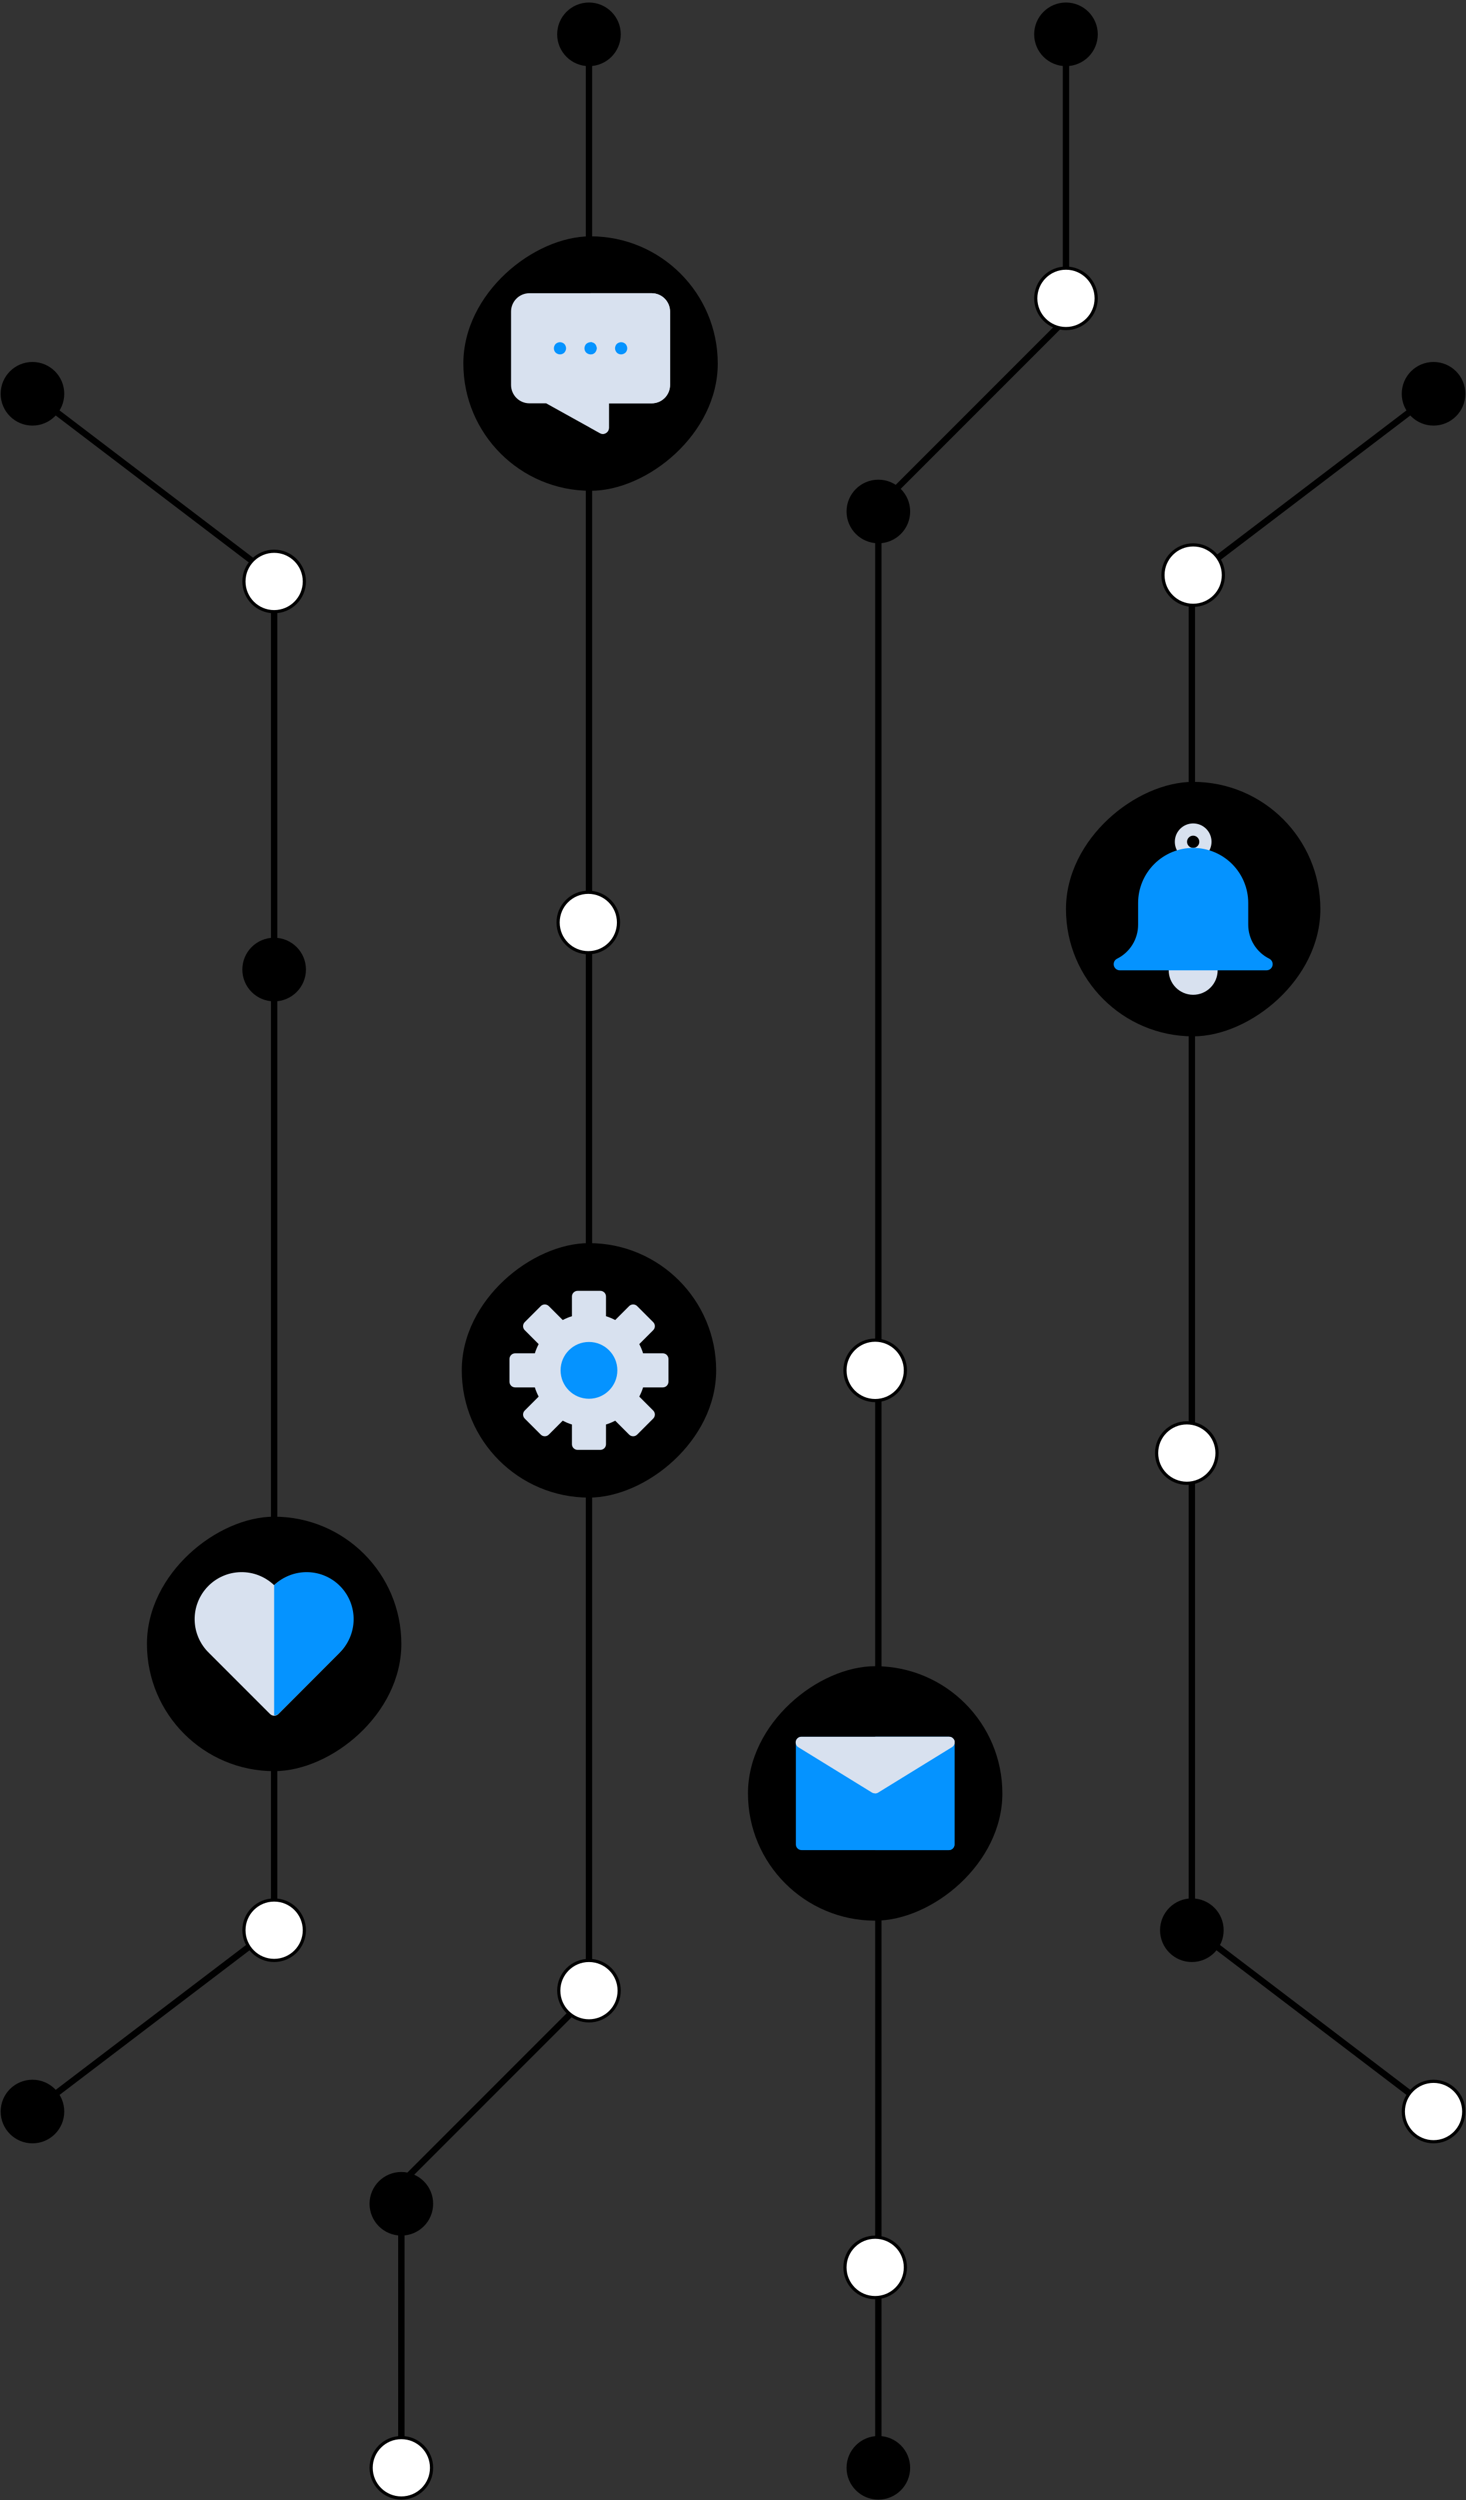 <svg width="461" height="786" viewBox="0 0 461 786" fill="none" xmlns="http://www.w3.org/2000/svg">
<rect x="0" y="0" width="461" height="786" fill="#333333" stroke="none"/>
<path d="M10.207 663.793L86.207 605.963L86.207 181.623L10.207 123.793" stroke="black" stroke-width="2"/>
<circle cx="10.207" cy="663.793" r="10" transform="rotate(-90 10.207 663.793)" fill="black"/>
<circle cx="86.207" cy="606.793" r="9.5" transform="rotate(-90 86.207 606.793)" fill="white" stroke="black"/>
<circle cx="10.207" cy="123.793" r="9.5" transform="rotate(-90 10.207 123.793)" fill="black" stroke="black"/>
<circle cx="86.207" cy="182.793" r="9.5" transform="rotate(-90 86.207 182.793)" fill="white" stroke="black"/>
<circle cx="86.207" cy="304.793" r="9.5" transform="rotate(-90 86.207 304.793)" fill="black" stroke="black"/>
<rect x="46.207" y="556.793" width="80" height="80" rx="40" transform="rotate(-90 46.207 556.793)" fill="black"/>
<path d="M106.654 498.795C103.968 496.087 100.337 494.526 96.524 494.439C92.711 494.353 89.013 495.747 86.207 498.33C83.377 495.619 79.586 494.142 75.668 494.226C71.75 494.31 68.026 495.946 65.314 498.776C62.603 501.606 61.127 505.397 61.21 509.315C61.294 513.233 62.931 516.957 65.76 519.669L84.906 538.814C85.079 538.988 85.284 539.127 85.511 539.221C85.737 539.315 85.98 539.364 86.226 539.364C86.471 539.364 86.714 539.315 86.941 539.221C87.167 539.127 87.373 538.988 87.545 538.814L106.654 519.669C108.027 518.299 109.116 516.673 109.859 514.882C110.603 513.091 110.985 511.171 110.985 509.232C110.985 507.293 110.603 505.373 109.859 503.582C109.116 501.791 108.027 500.164 106.654 498.795Z" fill="#D8E1EF"/>
<path d="M87.527 538.814L106.654 519.669C109.483 516.957 111.12 513.233 111.204 509.315C111.287 505.397 109.811 501.606 107.1 498.776C104.388 495.946 100.664 494.31 96.746 494.226C92.828 494.142 89.037 495.619 86.207 498.33V539.223C86.683 539.261 87.156 539.115 87.527 538.814Z" fill="#0593FF"/>
<path d="M126.207 775.793V686.293L185.207 627.293V10.793" stroke="black" stroke-width="2"/>
<circle cx="126.207" cy="775.793" r="9.5" transform="rotate(-90 126.207 775.793)" fill="white" stroke="black"/>
<circle cx="126.207" cy="692.793" r="9.5" transform="rotate(-90 126.207 692.793)" fill="black" stroke="black"/>
<circle cx="185.207" cy="625.793" r="9.5" transform="rotate(-90 185.207 625.793)" fill="white" stroke="black"/>
<circle cx="185.207" cy="10.793" r="9.5" transform="rotate(-90 185.207 10.793)" fill="black" stroke="black"/>
<circle cx="185" cy="290" r="9.5" transform="rotate(-90 185 290)" fill="white" stroke="black"/>
<rect x="145.207" y="470.793" width="80" height="80" rx="40" transform="rotate(-90 145.207 470.793)" fill="black"/>
<path d="M179.85 407.579V413.775C178.851 414.084 177.883 414.485 176.957 414.972L172.582 410.597C172.416 410.429 172.219 410.296 172.001 410.206C171.783 410.115 171.55 410.068 171.314 410.068C171.078 410.068 170.845 410.115 170.627 410.206C170.41 410.296 170.212 410.429 170.046 410.597L165.011 415.632C164.843 415.798 164.71 415.996 164.62 416.213C164.529 416.431 164.482 416.664 164.482 416.9C164.482 417.136 164.529 417.369 164.62 417.587C164.71 417.804 164.843 418.002 165.011 418.168L169.386 422.543C168.899 423.468 168.498 424.437 168.189 425.436H161.993C161.519 425.436 161.065 425.624 160.73 425.959C160.395 426.294 160.207 426.748 160.207 427.222V434.364C160.207 434.838 160.395 435.292 160.73 435.627C161.065 435.962 161.519 436.15 161.993 436.15H168.189C168.498 437.149 168.899 438.117 169.386 439.043L165.011 443.418C164.843 443.584 164.71 443.781 164.62 443.999C164.529 444.217 164.482 444.45 164.482 444.686C164.482 444.922 164.529 445.155 164.62 445.373C164.71 445.59 164.843 445.788 165.011 445.954L170.046 450.989C170.212 451.157 170.41 451.29 170.627 451.38C170.845 451.471 171.078 451.518 171.314 451.518C171.55 451.518 171.783 451.471 172.001 451.38C172.219 451.29 172.416 451.157 172.582 450.989L176.957 446.614C177.368 446.829 177.796 447.025 178.225 447.222C178.755 447.447 179.298 447.644 179.85 447.811V454.007C179.85 454.481 180.038 454.935 180.373 455.27C180.708 455.605 181.162 455.793 181.636 455.793H188.778C189.252 455.793 189.706 455.605 190.041 455.27C190.376 454.935 190.564 454.481 190.564 454.007V447.811C191.563 447.502 192.532 447.101 193.457 446.614L197.832 450.989C197.998 451.157 198.196 451.29 198.413 451.38C198.631 451.471 198.864 451.518 199.1 451.518C199.336 451.518 199.569 451.471 199.787 451.38C200.004 451.29 200.202 451.157 200.368 450.989L205.403 445.954C205.571 445.788 205.704 445.59 205.794 445.373C205.885 445.155 205.932 444.922 205.932 444.686C205.932 444.45 205.885 444.217 205.794 443.999C205.704 443.781 205.571 443.584 205.403 443.418L201.028 439.043C201.515 438.117 201.916 437.149 202.225 436.15H208.421C208.895 436.15 209.349 435.962 209.684 435.627C210.019 435.292 210.207 434.838 210.207 434.364V427.222C210.207 426.748 210.019 426.294 209.684 425.959C209.349 425.624 208.895 425.436 208.421 425.436H202.225C201.916 424.437 201.515 423.468 201.028 422.543L205.403 418.168C205.571 418.002 205.704 417.804 205.794 417.587C205.885 417.369 205.932 417.136 205.932 416.9C205.932 416.664 205.885 416.431 205.794 416.213C205.704 415.996 205.571 415.798 205.403 415.632L200.368 410.597C200.202 410.429 200.004 410.296 199.787 410.206C199.569 410.115 199.336 410.068 199.1 410.068C198.864 410.068 198.631 410.115 198.413 410.206C198.196 410.296 197.998 410.429 197.832 410.597L193.457 414.972C192.532 414.485 191.563 414.084 190.564 413.775V407.579C190.564 407.105 190.376 406.651 190.041 406.316C189.706 405.981 189.252 405.793 188.778 405.793H181.636C181.162 405.793 180.708 405.981 180.373 406.316C180.038 406.651 179.85 407.105 179.85 407.579Z" fill="#D8E1EF"/>
<path d="M194.136 430.792C194.136 425.861 190.138 421.864 185.207 421.864C180.276 421.864 176.279 425.861 176.279 430.792C176.279 435.723 180.276 439.721 185.207 439.721C190.138 439.721 194.136 435.723 194.136 430.792Z" fill="#0593FF"/>
<rect x="145.707" y="154.293" width="80" height="80" rx="40" transform="rotate(-90 145.707 154.293)" fill="black"/>
<path d="M204.938 92.178H166.476C164.946 92.178 163.479 92.786 162.397 93.868C161.315 94.949 160.707 96.417 160.707 97.947V121.024C160.707 122.554 161.315 124.021 162.397 125.103C163.479 126.185 164.946 126.793 166.476 126.793H171.746L188.611 136.159C188.898 136.321 189.223 136.407 189.553 136.409C189.898 136.408 190.237 136.315 190.534 136.139C190.821 135.969 191.059 135.727 191.224 135.437C191.389 135.147 191.476 134.819 191.476 134.485V126.793H204.938C206.468 126.793 207.935 126.185 209.017 125.103C210.099 124.021 210.707 122.554 210.707 121.024V97.947C210.707 96.417 210.099 94.949 209.017 93.868C207.935 92.786 206.468 92.178 204.938 92.178Z" fill="#D8E1EF"/>
<path d="M195.322 111.411C195.069 111.412 194.818 111.364 194.584 111.268C194.35 111.172 194.137 111.031 193.957 110.853C193.787 110.666 193.651 110.452 193.553 110.218C193.451 109.988 193.399 109.739 193.399 109.488C193.399 109.236 193.451 108.987 193.553 108.757C193.64 108.518 193.777 108.302 193.957 108.122C194.136 107.943 194.353 107.805 194.592 107.718C195.06 107.526 195.585 107.526 196.053 107.718C196.286 107.816 196.501 107.952 196.688 108.122C196.863 108.305 197 108.521 197.092 108.757C197.239 109.107 197.279 109.493 197.207 109.866C197.135 110.239 196.955 110.583 196.688 110.853C196.501 111.023 196.286 111.16 196.053 111.257C195.822 111.355 195.574 111.408 195.322 111.411Z" fill="#0593FF"/>
<path d="M204.938 92.178H185.707V134.485L188.611 136.101C188.893 136.284 189.218 136.39 189.553 136.409C189.898 136.408 190.237 136.315 190.534 136.139C190.821 135.969 191.059 135.727 191.224 135.437C191.389 135.147 191.476 134.819 191.476 134.485V126.793H204.938C206.468 126.793 207.935 126.185 209.017 125.103C210.099 124.021 210.707 122.554 210.707 121.024V97.947C210.707 96.417 210.099 94.949 209.017 93.868C207.935 92.786 206.468 92.178 204.938 92.178Z" fill="#D8E1EF"/>
<path d="M185.707 111.411C185.456 111.408 185.208 111.355 184.976 111.257C184.743 111.16 184.529 111.023 184.342 110.853C184.075 110.583 183.894 110.239 183.822 109.866C183.75 109.493 183.791 109.107 183.938 108.757C184.029 108.521 184.167 108.305 184.342 108.122C184.529 107.952 184.743 107.816 184.976 107.718C185.445 107.526 185.97 107.526 186.438 107.718C186.677 107.805 186.893 107.943 187.073 108.122C187.252 108.302 187.39 108.518 187.476 108.757C187.578 108.987 187.631 109.236 187.631 109.488C187.631 109.739 187.578 109.988 187.476 110.218C187.379 110.452 187.242 110.666 187.073 110.853C186.893 111.031 186.68 111.172 186.445 111.268C186.211 111.364 185.96 111.412 185.707 111.411Z" fill="#0593FF"/>
<path d="M176.091 111.411C175.84 111.408 175.592 111.355 175.361 111.257C175.128 111.16 174.913 111.023 174.726 110.853C174.459 110.583 174.278 110.239 174.207 109.866C174.135 109.493 174.175 109.107 174.322 108.757C174.414 108.521 174.551 108.305 174.726 108.122C174.913 107.952 175.128 107.816 175.361 107.718C175.829 107.526 176.354 107.526 176.822 107.718C177.061 107.805 177.278 107.943 177.457 108.122C177.637 108.302 177.774 108.518 177.861 108.757C177.962 108.987 178.015 109.236 178.015 109.488C178.015 109.739 177.962 109.988 177.861 110.218C177.763 110.452 177.627 110.666 177.457 110.853C177.277 111.031 177.064 111.172 176.83 111.268C176.595 111.364 176.345 111.412 176.091 111.411Z" fill="#0593FF"/>
<path d="M187.476 108.755C187.39 108.516 187.252 108.299 187.073 108.12C186.893 107.941 186.677 107.803 186.438 107.716C186.207 107.618 185.958 107.566 185.707 107.562V111.409C185.96 111.41 186.211 111.362 186.445 111.266C186.68 111.17 186.893 111.029 187.072 110.851C187.242 110.664 187.379 110.449 187.476 110.216C187.578 109.986 187.631 109.737 187.631 109.486C187.631 109.234 187.578 108.985 187.476 108.755Z" fill="#0593FF"/>
<path d="M195.322 111.411C195.069 111.412 194.818 111.364 194.584 111.268C194.35 111.172 194.137 111.031 193.957 110.853C193.787 110.666 193.651 110.452 193.553 110.218C193.451 109.988 193.399 109.739 193.399 109.488C193.399 109.236 193.451 108.987 193.553 108.757C193.64 108.518 193.777 108.302 193.957 108.122C194.136 107.943 194.353 107.805 194.592 107.718C195.06 107.526 195.585 107.526 196.053 107.718C196.286 107.816 196.501 107.952 196.688 108.122C196.863 108.305 197 108.521 197.092 108.757C197.239 109.107 197.279 109.493 197.207 109.866C197.135 110.239 196.955 110.583 196.688 110.853C196.501 111.023 196.286 111.16 196.053 111.257C195.822 111.355 195.574 111.408 195.322 111.411Z" fill="#0593FF"/>
<path d="M335.207 10.793V100.293L276.207 159.293V775.793" stroke="black" stroke-width="2"/>
<circle cx="335.207" cy="10.793" r="9.5" transform="rotate(90 335.207 10.793)" fill="black" stroke="black"/>
<circle cx="335.207" cy="93.793" r="9.5" transform="rotate(90 335.207 93.793)" fill="white" stroke="black"/>
<circle cx="276.207" cy="160.793" r="9.5" transform="rotate(90 276.207 160.793)" fill="black" stroke="black"/>
<circle cx="276.207" cy="775.793" r="9.5" transform="rotate(90 276.207 775.793)" fill="black" stroke="black"/>
<circle cx="275.207" cy="712.793" r="9.5" transform="rotate(90 275.207 712.793)" fill="white" stroke="black"/>
<circle cx="275.207" cy="430.793" r="9.5" transform="rotate(90 275.207 430.793)" fill="white" stroke="black"/>
<rect x="235.207" y="603.793" width="80" height="80" rx="40" transform="rotate(-90 235.207 603.793)" fill="black"/>
<path d="M298.37 545.979H252.054C251.07 545.979 250.272 546.776 250.272 547.76V579.825C250.272 580.809 251.07 581.607 252.054 581.607H298.37C299.354 581.607 300.152 580.809 300.152 579.825V547.76C300.152 546.776 299.354 545.979 298.37 545.979Z" fill="#0593FF"/>
<path d="M298.37 545.979H275.212V581.607H298.37C298.843 581.607 299.296 581.419 299.63 581.085C299.964 580.751 300.152 580.298 300.152 579.825V547.76C300.152 547.287 299.964 546.834 299.63 546.5C299.296 546.166 298.843 545.979 298.37 545.979Z" fill="#0593FF"/>
<path d="M300.152 547.28C300.044 546.895 299.809 546.557 299.486 546.321C299.163 546.085 298.77 545.965 298.37 545.98H252.054C251.654 545.965 251.261 546.085 250.937 546.321C250.614 546.557 250.38 546.895 250.272 547.28C250.169 547.653 250.189 548.049 250.33 548.409C250.472 548.769 250.726 549.073 251.056 549.275L274.214 563.527C274.485 563.683 274.792 563.765 275.105 563.765C275.418 563.765 275.725 563.683 275.996 563.527L299.154 549.275C299.523 549.106 299.822 548.816 300.004 548.453C300.185 548.09 300.237 547.677 300.152 547.28Z" fill="#D8E1EF"/>
<path d="M300.152 547.28C300.044 546.895 299.809 546.557 299.486 546.321C299.163 546.085 298.77 545.965 298.37 545.98H275.212V563.794C275.539 563.792 275.86 563.699 276.138 563.527L299.296 549.275C299.639 549.083 299.908 548.784 300.063 548.423C300.218 548.062 300.249 547.66 300.152 547.28Z" fill="#D8E1EF"/>
<path d="M450.793 663.793L374.793 605.963V181.623L450.793 123.793" stroke="black" stroke-width="2"/>
<circle cx="10" cy="10" r="9.5" transform="matrix(0 -1 -1 0 460.793 673.793)" fill="white" stroke="black"/>
<circle cx="10" cy="10" r="9.5" transform="matrix(0 -1 -1 0 384.793 616.793)" fill="black" stroke="black"/>
<rect x="335.207" y="325.793" width="80" height="80" rx="40" transform="rotate(-90 335.207 325.793)" fill="black"/>
<path d="M375.207 270.401C374.065 270.401 372.949 270.063 372 269.428C371.051 268.794 370.311 267.893 369.874 266.838C369.437 265.783 369.323 264.623 369.546 263.503C369.769 262.384 370.318 261.355 371.126 260.548C371.933 259.741 372.961 259.191 374.081 258.968C375.2 258.746 376.361 258.86 377.416 259.297C378.47 259.734 379.372 260.473 380.006 261.423C380.64 262.372 380.979 263.488 380.979 264.629C380.979 266.16 380.371 267.628 379.288 268.711C378.206 269.793 376.738 270.401 375.207 270.401ZM375.207 262.705C374.826 262.705 374.454 262.818 374.138 263.03C373.822 263.241 373.575 263.541 373.429 263.893C373.284 264.245 373.246 264.631 373.32 265.005C373.394 265.378 373.577 265.721 373.846 265.99C374.115 266.259 374.458 266.442 374.832 266.516C375.205 266.591 375.592 266.552 375.943 266.407C376.295 266.261 376.595 266.015 376.807 265.698C377.018 265.382 377.131 265.01 377.131 264.629C377.131 264.119 376.928 263.63 376.567 263.269C376.206 262.908 375.717 262.705 375.207 262.705Z" fill="#D8E1EF"/>
<path d="M380.979 301.184H369.435C368.925 301.184 368.435 301.386 368.075 301.747C367.714 302.108 367.511 302.597 367.511 303.108V305.032C367.511 307.073 368.322 309.03 369.765 310.473C371.208 311.917 373.166 312.727 375.207 312.727C377.248 312.727 379.205 311.917 380.649 310.473C382.092 309.03 382.903 307.073 382.903 305.032V303.108C382.903 302.597 382.7 302.108 382.339 301.747C381.978 301.386 381.489 301.184 380.979 301.184Z" fill="#D8E1EF"/>
<path d="M399.16 301.396C397.162 300.404 395.481 298.873 394.308 296.976C393.135 295.078 392.516 292.891 392.523 290.66V283.868C392.523 279.276 390.698 274.872 387.451 271.624C384.204 268.377 379.799 266.553 375.207 266.553C370.615 266.553 366.21 268.377 362.963 271.624C359.716 274.872 357.891 279.276 357.891 283.868V290.66C357.898 292.891 357.279 295.078 356.106 296.976C354.933 298.873 353.252 300.404 351.254 301.396C350.87 301.592 350.564 301.911 350.384 302.303C350.203 302.694 350.16 303.134 350.259 303.554C350.359 303.973 350.597 304.346 350.934 304.614C351.271 304.882 351.689 305.029 352.12 305.032H398.294C398.725 305.029 399.143 304.882 399.48 304.614C399.817 304.346 400.055 303.973 400.155 303.554C400.254 303.134 400.211 302.694 400.03 302.303C399.85 301.911 399.544 301.592 399.16 301.396Z" fill="#0593FF"/>
<circle cx="10" cy="10" r="9.5" transform="matrix(0 -1 -1 0 383.207 466.793)" fill="white" stroke="black"/>
<circle cx="10" cy="10" r="9.5" transform="matrix(0 -1 -1 0 460.793 133.793)" fill="black" stroke="black"/>
<circle cx="10" cy="10" r="9.5" transform="matrix(0 -1 -1 0 385.207 190.793)" fill="white" stroke="black"/>
</svg>
